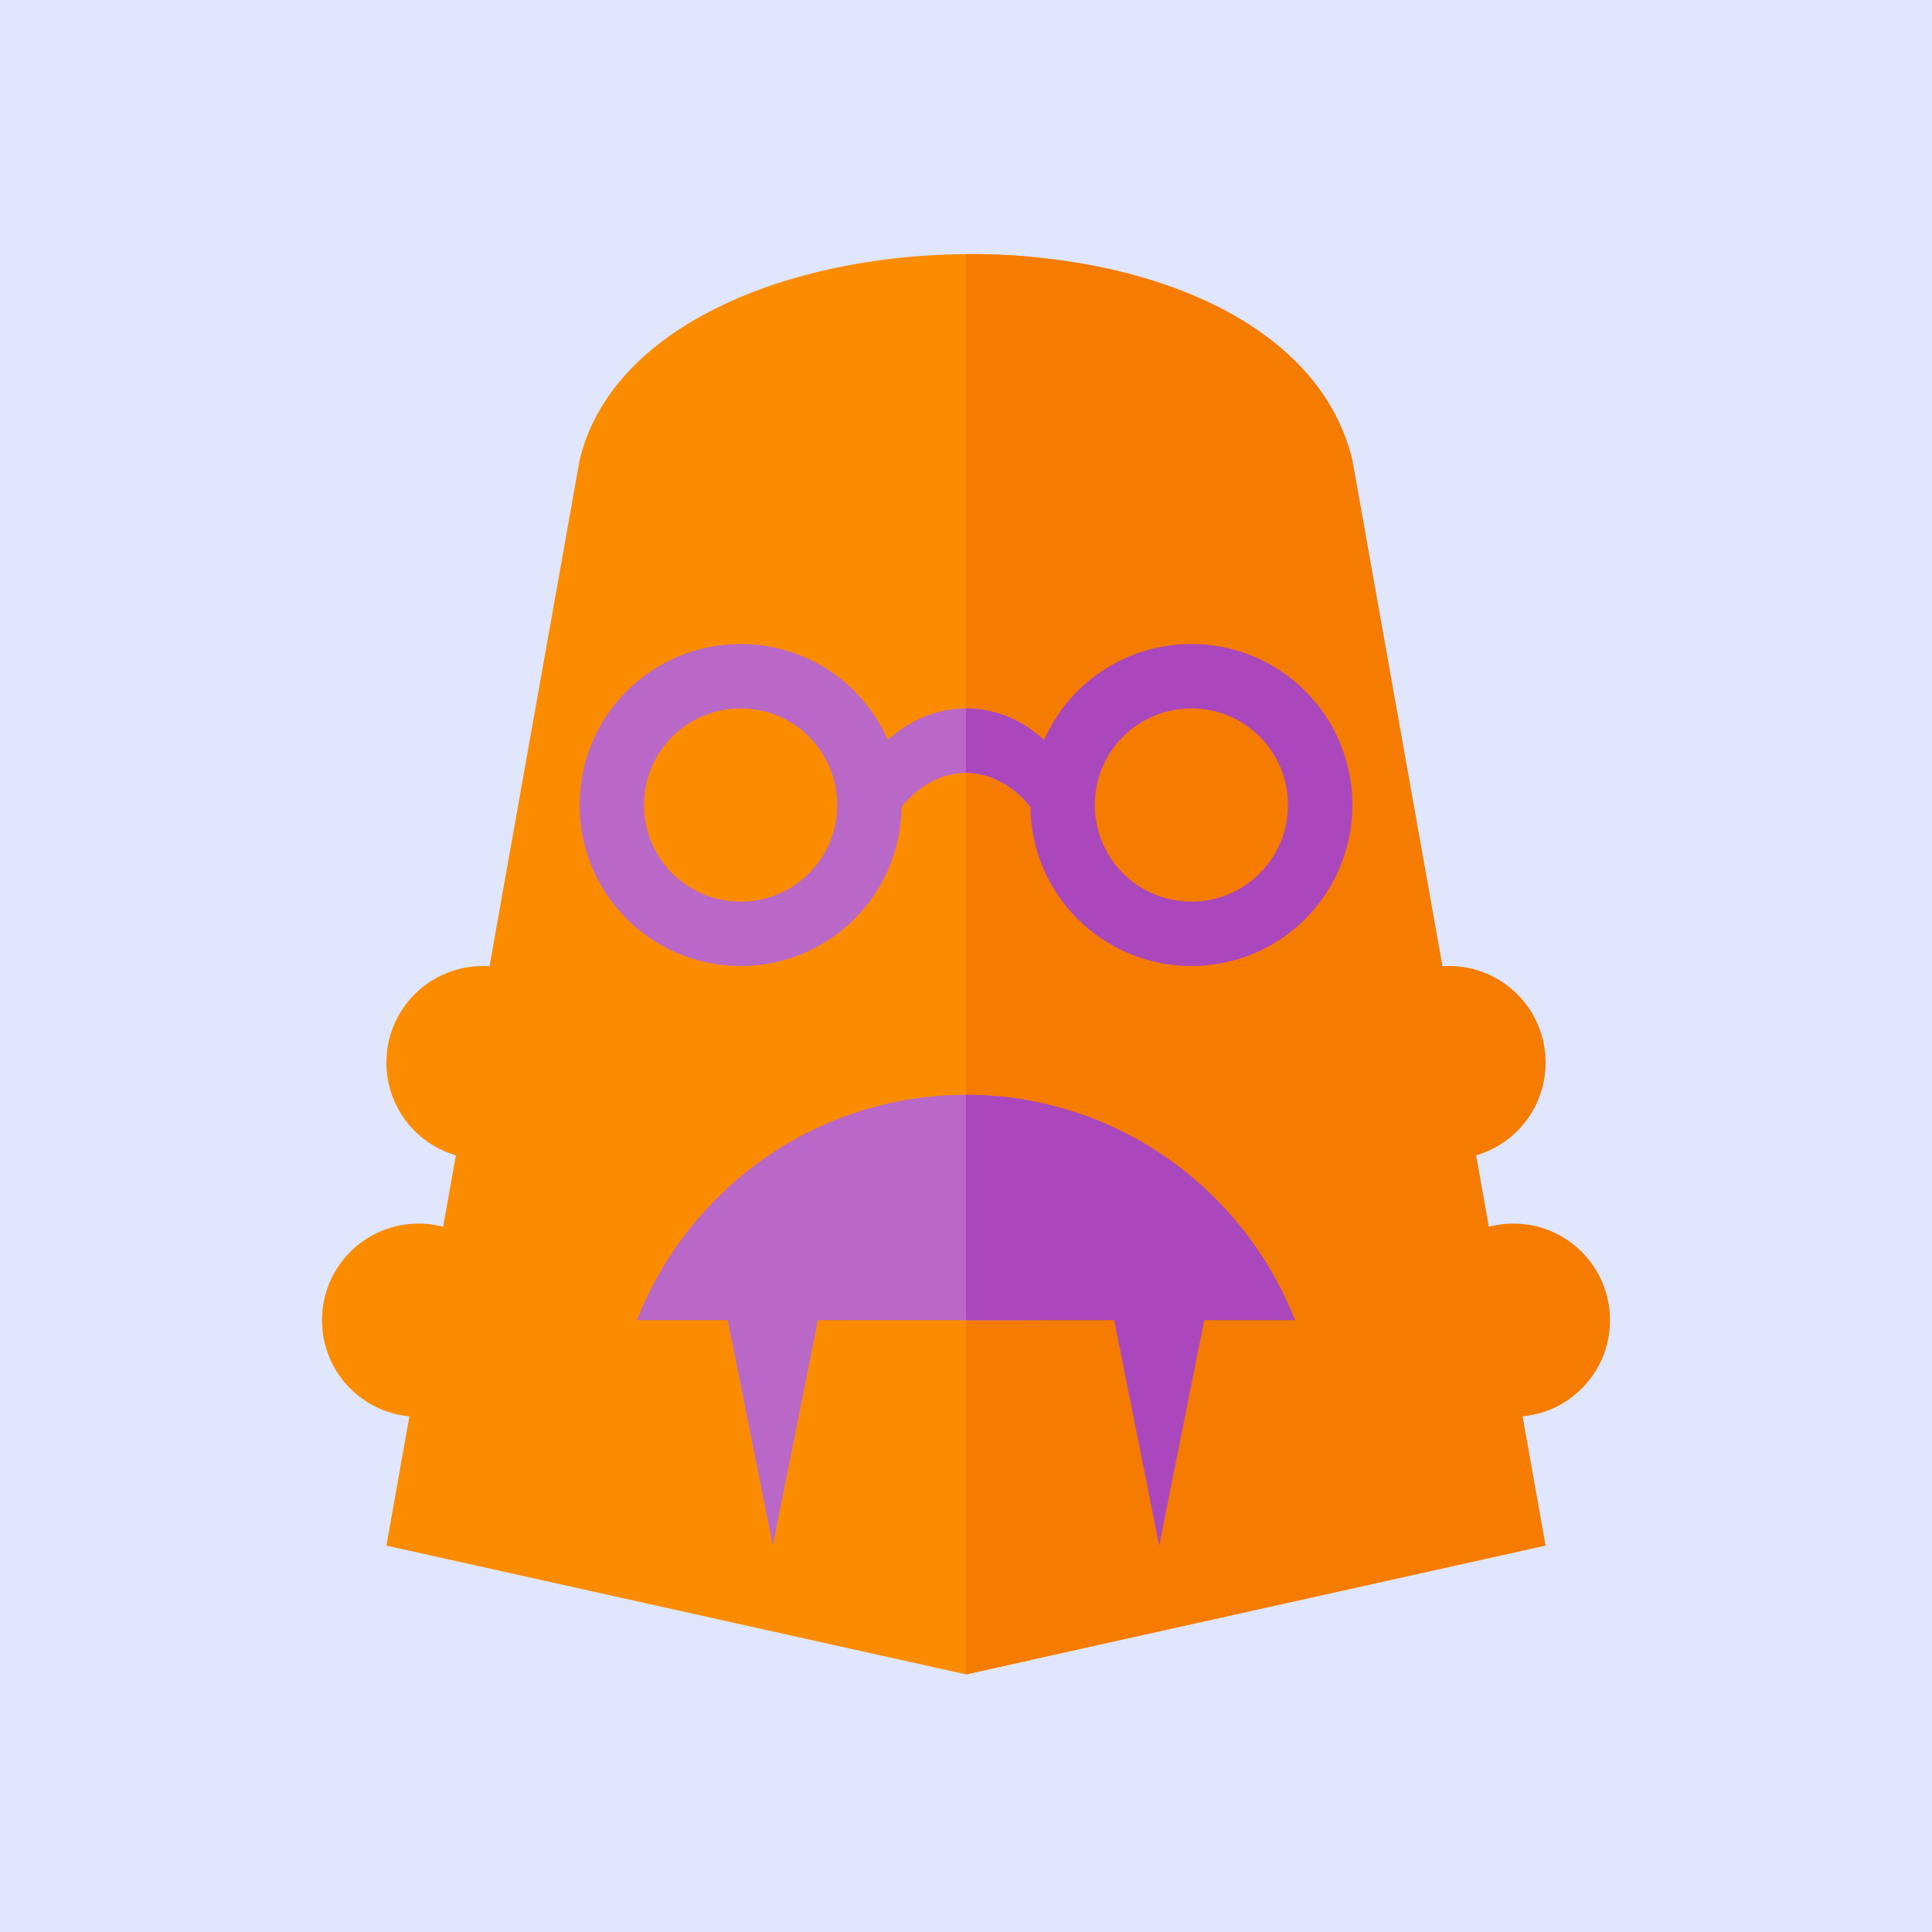 <svg xmlns="http://www.w3.org/2000/svg" viewBox="0 0 24 24" width="600" height="600"><defs><clipPath id="clip-left"><rect width="13" height="24" x="0" y="0"></rect></clipPath><clipPath id="clip-right"><rect width="12" height="24" x="12" y="0"></rect></clipPath></defs><rect width="600" height="600" fill="#6183fa" opacity="0.2"></rect><svg viewBox="-3 -3 30 30"><g style="fill:#fb8c00" clip-path="url(#clip-left)"><path d="M 6,4.145 3,21 12,23 21,21 18,4.145 c -1.04,-4.358 -11.004,-4.173 -12,0 z"></path><path d="M 3.5,19 C 4.33,19 5,18.33 5,17.5 5,16.67 4.33,16 3.5,16 2.67,16 2,16.67 2,17.5 2,18.33 2.67,19 3.5,19 Z"></path><path d="M 4.5,15 C 5.33,15 6,14.33 6,13.5 6,12.67 5.33,12 4.5,12 3.67,12 3,12.67 3,13.5 3,14.33 3.67,15 4.5,15 Z"></path><path d="M 20.5,19 C 19.67,19 19,18.33 19,17.5 19,16.67 19.67,16 20.5,16 c 0.83,0 1.5,0.67 1.5,1.5 0,0.83 -0.67,1.5 -1.5,1.5 z"></path><path d="M 19.5,15 C 18.67,15 18,14.33 18,13.5 18,12.67 18.67,12 19.5,12 c 0.83,0 1.5,0.67 1.5,1.5 0,0.83 -0.67,1.5 -1.5,1.5 z"></path></g><g style="fill:#f57c00" clip-path="url(#clip-right)"><path d="M 6,4.145 3,21 12,23 21,21 18,4.145 c -1.04,-4.358 -11.004,-4.173 -12,0 z"></path><path d="M 3.5,19 C 4.33,19 5,18.33 5,17.5 5,16.67 4.33,16 3.5,16 2.67,16 2,16.67 2,17.5 2,18.33 2.67,19 3.5,19 Z"></path><path d="M 4.5,15 C 5.33,15 6,14.33 6,13.5 6,12.67 5.33,12 4.5,12 3.67,12 3,12.67 3,13.5 3,14.33 3.67,15 4.5,15 Z"></path><path d="M 20.5,19 C 19.67,19 19,18.33 19,17.5 19,16.67 19.67,16 20.5,16 c 0.83,0 1.5,0.67 1.5,1.5 0,0.83 -0.67,1.5 -1.5,1.5 z"></path><path d="M 19.5,15 C 18.67,15 18,14.33 18,13.5 18,12.67 18.67,12 19.5,12 c 0.83,0 1.5,0.67 1.5,1.5 0,0.83 -0.67,1.5 -1.5,1.5 z"></path></g><g style="fill:#ba68c8" clip-path="url(#clip-left)"><path d="M 15.5,7 C 14.117,7 13,8.117 13,9.5 13,10.883 14.117,12 15.5,12 16.883,12 18,10.883 18,9.5 18,8.117 16.883,7 15.5,7 Z m 0,1 C 16.33,8 17,8.67 17,9.5 17,10.33 16.33,11 15.5,11 14.67,11 14,10.33 14,9.5 14,8.67 14.67,8 15.5,8 Z"></path><path d="M 8.5,7 C 7.117,7 6,8.117 6,9.5 6,10.883 7.117,12 8.5,12 9.883,12 11,10.883 11,9.5 11,8.117 9.883,7 8.5,7 Z m 0,1 C 9.33,8 10,8.67 10,9.5 10,10.33 9.33,11 8.5,11 7.67,11 7,10.33 7,9.5 7,8.67 7.67,8 8.5,8 Z"></path><path d="m 12,8 c -0.989,0 -1.811,0.858 -2,2 h 0.753 C 10.936,9.418 11.466,9 12,9 c 0.534,0 1.064,0.418 1.247,1 H 14 C 13.811,8.858 12.989,8 12,8 Z"></path></g><g style="fill:#ab47bc" clip-path="url(#clip-right)"><path d="M 15.5,7 C 14.117,7 13,8.117 13,9.5 13,10.883 14.117,12 15.5,12 16.883,12 18,10.883 18,9.5 18,8.117 16.883,7 15.5,7 Z m 0,1 C 16.33,8 17,8.67 17,9.5 17,10.33 16.33,11 15.5,11 14.67,11 14,10.33 14,9.5 14,8.67 14.67,8 15.5,8 Z"></path><path d="M 8.5,7 C 7.117,7 6,8.117 6,9.5 6,10.883 7.117,12 8.5,12 9.883,12 11,10.883 11,9.5 11,8.117 9.883,7 8.5,7 Z m 0,1 C 9.33,8 10,8.67 10,9.5 10,10.33 9.33,11 8.5,11 7.67,11 7,10.33 7,9.5 7,8.67 7.67,8 8.5,8 Z"></path><path d="m 12,8 c -0.989,0 -1.811,0.858 -2,2 h 0.753 C 10.936,9.418 11.466,9 12,9 c 0.534,0 1.064,0.418 1.247,1 H 14 C 13.811,8.858 12.989,8 12,8 Z"></path></g><g style="fill:#ba68c8" clip-path="url(#clip-left)"><path d="m 12,14 c 2.33,0 4.31,1.46 5.11,3.5 H 6.89 C 7.69,15.46 9.67,14 12,14 Z"></path><path d="m 8,16 1,5 1,-5 z"></path><path d="m 14,16 1,5 1,-5 z"></path></g><g style="fill:#ab47bc" clip-path="url(#clip-right)"><path d="m 12,14 c 2.33,0 4.31,1.46 5.11,3.5 H 6.89 C 7.69,15.46 9.67,14 12,14 Z"></path><path d="m 8,16 1,5 1,-5 z"></path><path d="m 14,16 1,5 1,-5 z"></path></g></svg></svg>